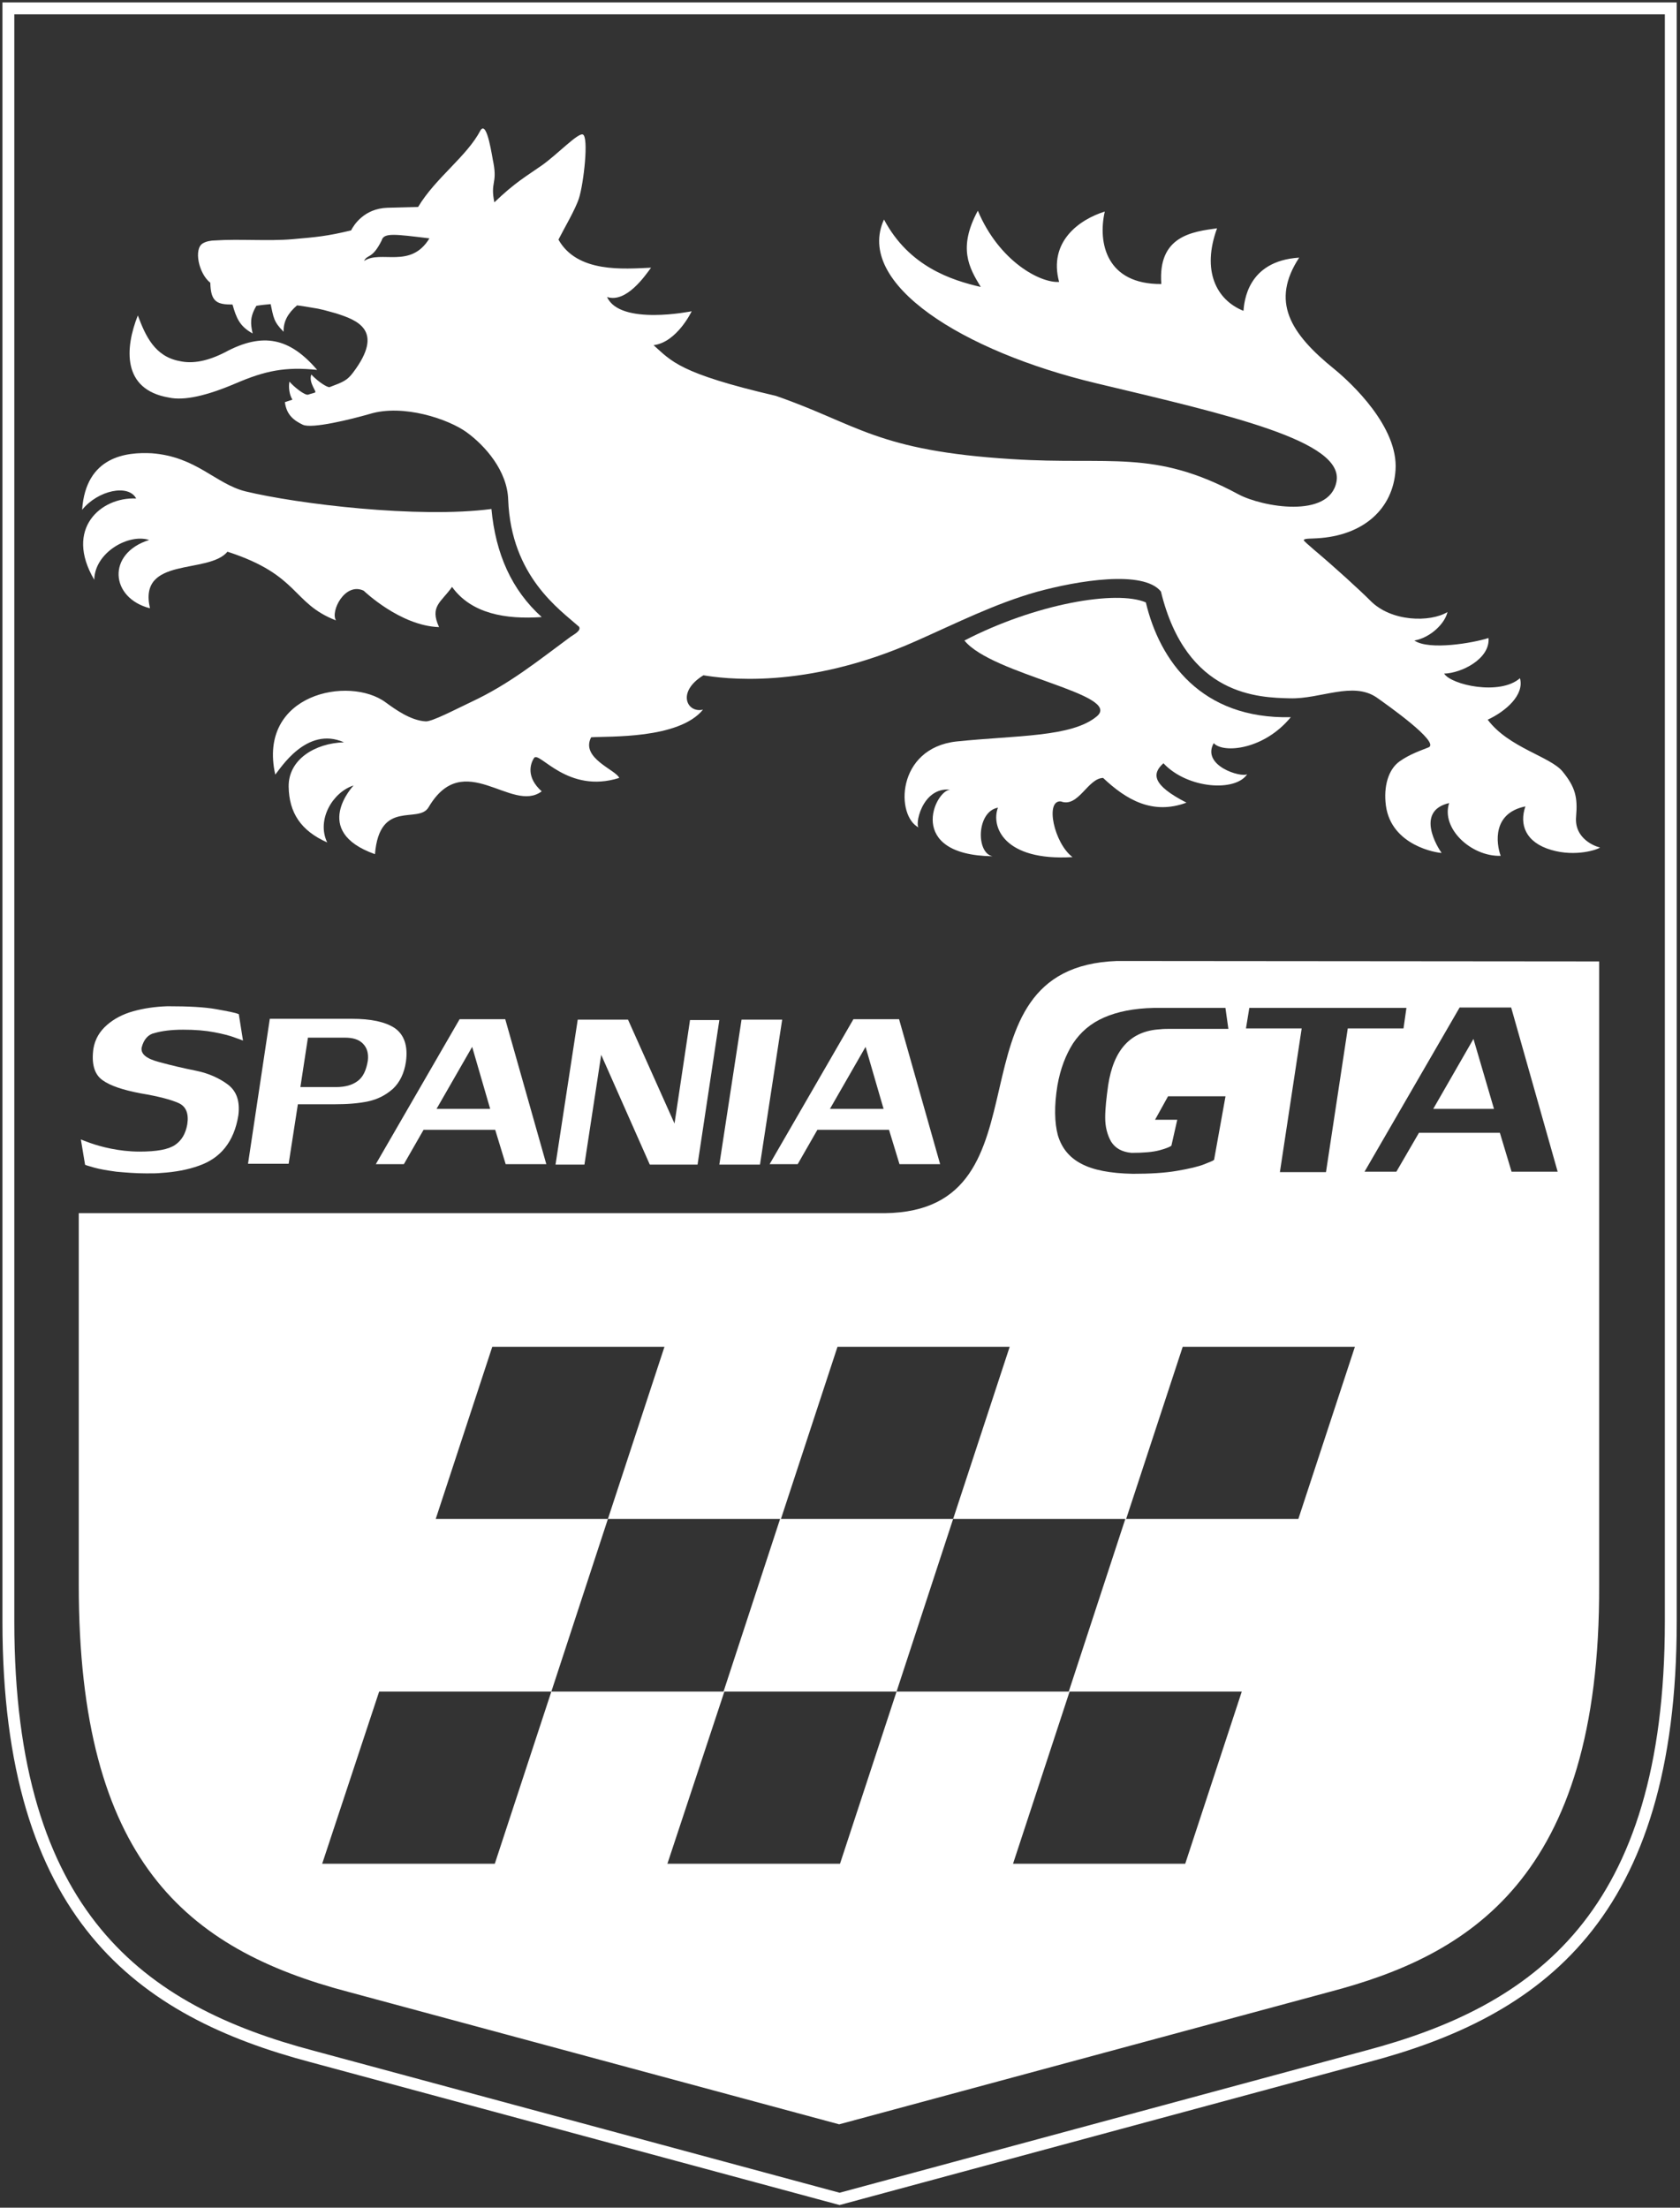 <svg  viewBox="0 0 401 527" fill="none" xmlns="http://www.w3.org/2000/svg">
<rect x="0" y="0" width="401" height="527" fill="#333333" stroke="none"/>
<path fill-rule="evenodd" clip-rule="evenodd" d="M398.8 2V387.1C398.8 457.5 367 480.1 326.2 490.9L200.4 524.9L74.5 490.9C33.7 480.1 2 457.5 2 387.1V2H398.8Z" stroke="white" stroke-width="2.835" stroke-miterlimit="22.926"/>
<path fill-rule="evenodd" clip-rule="evenodd" d="M33.8 250.1C33.6 251.6 34.9 252.7 37.9 253.5C40.8 254.3 43.8 255 46.8 255.6C49.8 256.2 52.4 257.4 54.4 258.9C56.5 260.5 57.3 262.9 56.9 266.2C56.4 269.4 55.3 272 53.7 274C52.1 276 50 277.4 47.4 278.3C44.9 279.2 41.8 279.8 38.4 280C37.6 280.1 36.4 280.1 34.9 280.1C32.4 280.1 30 279.9 27.8 279.7C25.6 279.4 23.8 279.1 22.4 278.7C21 278.3 20.3 278.1 20.3 278L19.3 272C19.3 272 20 272.3 21.4 272.8C22.8 273.3 24.5 273.8 26.5 274.2C28.5 274.6 30.8 274.9 33.3 274.9C37.4 274.9 40.2 274.4 41.8 273.3C43.4 272.2 44.3 270.6 44.7 268.4C45.1 265.8 44.4 264.1 42.6 263.3C40.8 262.5 37.8 261.7 33.6 261C29.4 260.2 26.3 259.2 24.4 257.8C22.5 256.4 21.8 253.9 22.3 250.3C22.7 248 23.8 246.2 25.5 244.7C27.2 243.2 29.3 242.1 31.8 241.4C34.3 240.7 37 240.3 40 240.2C45 240.2 48.8 240.4 51.6 240.9C54.3 241.4 56.1 241.7 57 242.1L58 248.4C58 248.4 57.3 248.1 56.1 247.7C54.8 247.2 53.2 246.8 51.1 246.4C49 246 46.6 245.8 43.7 245.8C40.9 245.8 38.6 246.1 36.9 246.6C35.4 246.9 34.3 248.1 33.8 250.1Z" fill="white"/>
<path fill-rule="evenodd" clip-rule="evenodd" d="M96.9 253.4C96.5 256.2 95.4 258.4 93.8 259.9C92.1 261.4 90.2 262.4 87.9 262.9C85.6 263.4 82.9 263.6 79.9 263.6H71.1L68.9 277.8H59.2L64.4 243.2H84C88.5 243.2 91.9 243.9 94.2 245.4C96.5 247 97.4 249.7 96.9 253.4ZM87.8 253.2C88 251.4 87.6 250.1 86.6 249.1C85.6 248.1 84.2 247.7 82.3 247.7H73.5L71.7 259.5H80.2C82.4 259.5 84.1 259 85.3 258.1C86.6 257.2 87.4 255.6 87.8 253.2Z" fill="white"/>
<path fill-rule="evenodd" clip-rule="evenodd" d="M101.1 269.7L96.4 277.9H89.7L109.7 243.3H120.6L130.4 277.9H120.7L118.2 269.7H101.1ZM117 264.7L112.7 249.9L104.2 264.7H117Z" fill="white"/>
<path fill-rule="evenodd" clip-rule="evenodd" d="M161 268.2L164.7 243.5H171.7L166.5 278H155.1L143.5 251.8L139.5 278H132.6L137.9 243.4H149.9L161 268.2Z" fill="white"/>
<path fill-rule="evenodd" clip-rule="evenodd" d="M186.7 243.4L181.4 278H171.7L177 243.4H186.7Z" fill="white"/>
<path fill-rule="evenodd" clip-rule="evenodd" d="M195.1 269.7L190.4 277.9H183.7L203.7 243.3H214.6L224.4 277.9H214.7L212.2 269.7H195.1ZM210.9 264.7L206.6 249.9L198.1 264.7H210.9Z" fill="white"/>
<path d="M266.6 229.4C302.4 229.4 345.9 229.5 381.7 229.5V378.4C382 448.8 350.1 466.9 317.3 475.5L200.3 507.1L83.2 475.5C44.4 465.3 18.8 444 18.8 378.4V289.6H211.2C252.4 289.099 224.4 230.901 266.6 229.4ZM76.9 444.9H118.1L131.6 403.8H90.5L76.9 444.9ZM159.3 444.9H200.5L214 403.8H172.9L159.3 444.9ZM241.8 444.9H282.9L296.4 403.8H255.3L241.8 444.9ZM131.6 403.8H172.7L186.2 362.6H145.1L131.6 403.8ZM214 403.8H255.1L268.6 362.6H227.5L214 403.8ZM104 362.6H145.1L158.6 321.5H117.5L104 362.6ZM186.4 362.6H227.5L241 321.5H199.9L186.4 362.6ZM268.8 362.6H309.9L323.4 321.5H282.3L268.8 362.6ZM275.4 240.601C270.6 240.701 266.7 241.5 263.5 242.9C260.3 244.3 257.9 246.401 256.1 249.101C254.4 251.8 253.1 255.101 252.4 259.101C251.6 264 251.7 268 252.5 271C253.4 274 255.2 276.3 258.1 277.8C260.9 279.3 265 280.1 270.4 280.2C274.5 280.2 278 280 280.9 279.5C283.8 279 286 278.5 287.5 277.9C289 277.3 289.8 277 289.8 276.8L292.5 261.8V261.7H278.8L275.7 267.3H281L279.6 273.5C279.199 273.8 278.2 274.201 276.7 274.601C275.2 275.001 273 275.2 270.1 275.2C267.8 275 266.2 274.1 265.2 272.5C264.3 270.9 263.8 269 263.8 266.8C263.8 264.6 264.1 262 264.5 259.101C265.8 250.501 269.9 246.1 276.9 245.7C277.6 245.6 278.7 245.601 280 245.601H293.2L292.5 240.601H275.4ZM297.4 245.5H310.7L305.5 279.8H316.5L321.7 245.5H335L335.7 240.601H298.2L297.4 245.5ZM325.7 279.7H333.3L338.7 270.4H358L360.8 279.7H371.8L360.7 240.5H348.4L325.7 279.7ZM356.6 264.7H342.1L351.7 248L356.6 264.7Z" fill="white"/>
<path fill-rule="evenodd" clip-rule="evenodd" d="M32.9 75.3C29.8 83.1 29.1 93 40.3 94.9C43.9 95.7 49.3 94.5 56.3 91.5C63.3 88.5 68.1 87.5 75.7 88.3C69.2 80.7 62.8 79.2 53.7 84.1C49.6 86.2 46 86.9 42.9 86.2C36.9 85.1 34.7 80.1 32.9 75.3Z" fill="white"/>
<path fill-rule="evenodd" clip-rule="evenodd" d="M102.5 56.9C94.2 55.9 91.6 55.5 91.1 57.4C88.8 62 87.7 60.6 86.9 62.3C90.9 59.6 98 64.3 102.5 56.9ZM114.7 31.1C116.3 28.6 117.5 37.8 117.8 39C118.7 43.9 117 43.5 118 48.3C123 43.5 125.6 42.1 129.3 39.5C133 36.9 137.9 31.7 139.1 32.1C140.6 32.6 139.3 43.9 138.2 47.3C137.4 49.9 134.5 54.8 133.3 57.2C137.8 65.2 148.9 64.2 155.4 63.9C154 65.8 149.5 72.4 144.9 70.9C148 77.8 165.1 74.3 165.1 74.3C165.1 74.3 161.6 81.7 156 82.4C160.3 86.2 162 89.1 185.2 94.5C204.8 101.3 209.2 107.6 241.6 109.6C265 111.1 275.4 107.1 295.6 118C301.2 121 317.3 123.9 319 115C320.9 105.3 293.6 99.1 261.7 91.5C229.8 83.9 204 67.7 211 52.4C217 63.7 227.2 66.9 234.1 68.5C231.3 63.9 228.6 59.2 233.4 50.3C238.5 62.4 248.3 67.6 252.8 67.3C250.2 57.7 257.6 52.4 263.7 50.5C262 58 264.1 67.9 277.2 67.8C276.3 56.2 284.8 55.3 290.5 54.5C286.8 64.6 290.3 71.6 296.8 74.2C297 72.2 297.6 62.3 310.1 61.5C303.3 71.9 307.8 79.5 318.6 88.2C322.5 91.4 333.8 101.9 333.1 112.2C332.5 121.5 325.4 127.9 314.3 128.5C313 128.6 311.4 128.5 311.2 128.9C311.1 129.1 312.5 130.2 313.6 131.2C318.6 135.4 324.6 140.9 327 143.3C332 148.5 341.4 148.6 345.5 146.1C344.9 148.8 341.5 152.2 337.6 152.9C341.1 155.3 351.6 153.5 355.3 152.3C355.7 157.3 348.8 160.7 344.7 160.8C346.4 163.5 358 166.1 362.8 161.9C363.9 165.9 359.4 169.8 355.1 171.8C360.1 178.5 370.1 180.6 373 184.2C376 187.9 376.6 190.3 376.2 194.9C375.7 200.3 380.9 202.1 381.9 202.3C381.4 202.8 376.1 204.6 370.3 202.9C364.1 201.1 362.6 196.8 364.1 192.5C356.2 194.1 357.1 201.3 358.2 204.3C351.1 204.5 343.9 197.7 345.9 191.7C337.7 193.6 343.2 202.4 344.1 203.6C343 203.6 332.1 201.9 330.8 192.3C330.2 187.7 331.4 183.7 334 181.8C336.5 180 339.3 179.1 341 178.4C343.8 177.2 331 168.2 328.6 166.5C322.9 162.6 315.2 166.9 307.9 166.7C300.6 166.5 283.2 166.3 277.1 141.2C272.9 136 257.2 138.6 247.4 141.3C237.5 144.1 228.4 148.7 218.7 153C192 164.9 172.2 161.9 167.9 161.2C161.4 165.2 164 170.3 167.8 169.4C162 176.5 145.2 175.7 141.1 176C138.5 181 147.1 183.8 147.8 185.7C135.5 189.6 128.8 179.3 127.5 180.9C126.5 182.4 125.6 185.6 129.3 188.9C122.1 194.3 110.7 178.4 102.3 192.7C99.9 196.8 90.6 190.6 89.5 203.9C74 198.4 84.4 187.5 84.4 187.5C79.4 189.1 75.5 195.7 78.1 201.1C71.8 198.3 69 194 68.9 187.8C68.8 181.3 75.2 177.4 82.1 177.2C73.1 173.2 66.8 183.7 65.7 184.9C61.4 165.6 83.4 161.2 92.1 167.7C94.3 169.3 98 172 101.6 172.2C103.1 172.3 108.8 169.3 112.4 167.6C121.6 163.3 128.2 157.9 136.2 152C137.1 151.4 138.8 150.5 138.2 149.6C133.6 145.5 122 137.6 121.3 119.3C121.1 112.4 115.8 106.4 111.4 103.2C107 100 96.2 96.4 88.3 98.8C83.8 100.1 74.5 102.4 72.3 101.4C70.2 100.4 68.4 99.1 68 96C68.6 95.8 69.2 95.6 69.8 95.4C68.7 93.6 69 91.4 69.1 91.1C70.1 92.3 72.8 94.5 73.6 94.2C74.1 94 74.7 93.9 75.2 93.7C75.7 93.5 73.6 91.4 74.3 89.4C76.1 91.3 78.3 92.6 78.7 92.4C81.9 91.2 82.9 90.8 84.3 88.9C91.9 78.8 85.2 76.4 80.2 74.8C77.6 74.1 76.9 73.8 74.2 73.4C73 73.2 71.9 73 70.9 72.9C68.8 74.7 67.6 76.7 67.7 79.2C65.3 76.8 65.3 75.8 64.6 72.6C63.5 72.7 62.4 72.8 61.2 73C59.6 75.7 59.8 77.3 60.3 79.6C57.2 77.9 56.4 75.9 55.5 72.7C51.8 72.7 50.3 72.1 50.2 67.5C47.4 65.3 46.2 59.4 48.4 58.1C49.2 57.6 50.4 57.4 51.3 57.4C57 57 64.1 57.6 69.8 57.1C75.5 56.6 78 56.4 83.8 55C84.5 53.6 87 49.8 92.4 49.6L99.8 49.4C104 42.4 111.4 37.4 114.7 31.1Z" fill="white"/>
<path fill-rule="evenodd" clip-rule="evenodd" d="M273.5 143.8C276.8 157.7 286.7 171.7 308.1 171.2C301.7 179 292 179.9 289.7 177.4C286.7 182.8 296.3 185.7 297.7 184.8C294.9 189.1 283.4 188.3 277.7 182.2C274.9 184.7 275 187.4 283.2 191.6C275.1 194.6 268.8 190.9 263.3 185.7C259.6 185.8 257.4 192.9 253.2 191.3C249.4 191 251.6 201.3 256 204.6C239.6 205.6 236.5 197.3 238.2 192.8C233.1 193.7 232.9 203.6 236.9 204.4C216.1 204.1 223.1 188.7 226.8 188.5C219.9 187.8 218.2 197.5 219.4 197.6C213.7 194.9 213.9 178.6 228.3 177C242.8 175.5 255.8 176 261.8 171C268.1 165.7 236.8 161.1 230.2 152.9C247.2 144.1 266.5 140.8 273.5 143.8Z" fill="white"/>
<path fill-rule="evenodd" clip-rule="evenodd" d="M58.6 117.3C71 120.3 99.9 123.8 117.3 121.5C118.3 132.2 122.1 140.8 129.3 147.3C120.7 147.9 112.5 146.5 107.9 140.1C105.3 143.8 102.5 144.7 104.8 149.7C95.5 149.4 86.8 141 86.8 141C82.3 138.9 78.8 146 80.2 148.1C69.6 144 71.6 137.3 54.3 131.7C49.7 137.2 32.9 132.7 35.8 145.2C26.3 142.8 25.4 132.1 35.6 128.9C30.7 127.3 22.6 131.9 22.5 138.4C15.3 126.2 24.1 118.6 32.5 119C30.7 115.5 23.4 117 19.6 121.7C20.5 108.8 30.3 107.9 36.2 108.2C46.9 109 51.4 115.5 58.6 117.3Z" fill="white"/>
</svg>
